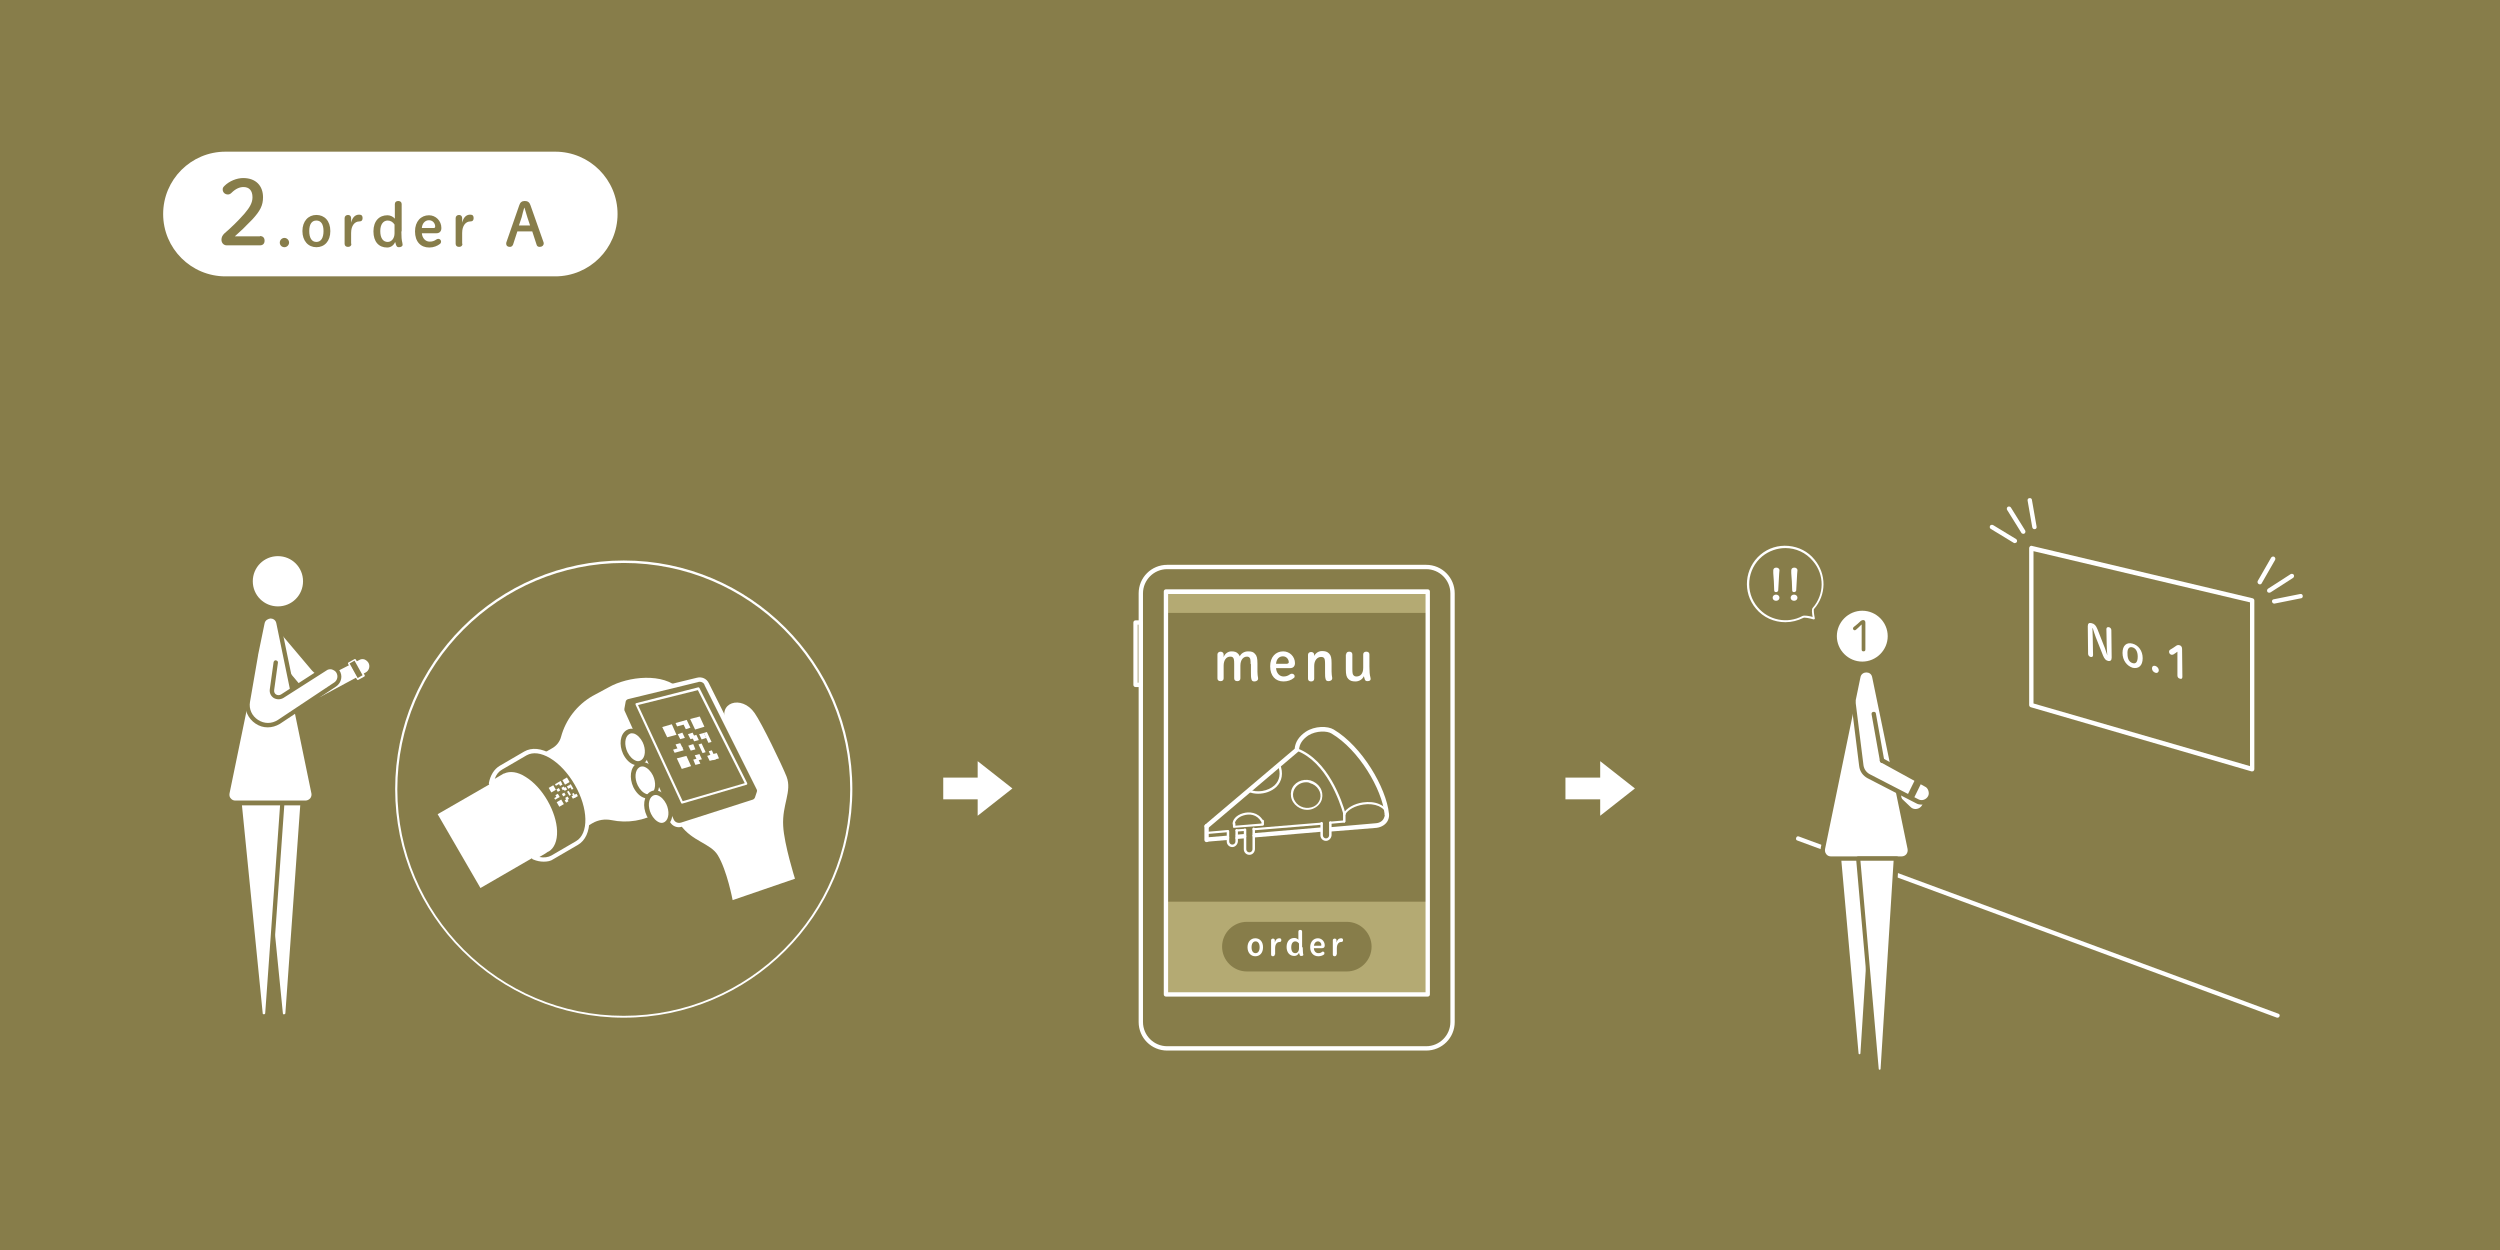 <svg version="1.1" id="レイヤー_1" xmlns="http://www.w3.org/2000/svg" xmlns:xlink="http://www.w3.org/1999/xlink" x="0px"
	 y="0px" width="806px" height="403px" viewBox="0 0 806 403" enable-background="new 0 0 806 403" xml:space="preserve">
<g>
	<rect fill="#877D4A" width="806" height="403"/>
	<path fill="#FFFFFF" d="M234.3,233.3c-3.4-6.8,4.8-9.5,9-3.4c2.2,3.1,8.8,16.7,10.3,20.5c1.8,4.8-1.5,9-1.1,15.9
		c0.3,5.9,3.8,17,3.8,17l-20.1,6.9c0,0-1.8-9.6-4.8-14.5c-2.3-3.8-8.2-4.4-12-9.7"/>
	<path fill="#FFFFFF" d="M228.1,248.6L228.1,248.6c4-2.3,5.3-7.4,3-11.3c0,0-8.7-11.6-12-15.1c-5.1-5.4-16.6-4.2-22.9-0.6l-5.2,2.8
		c-5,2.9-8.6,7.6-10.1,13.1v0c-0.4,1.6-1.5,3-3,3.8l-36.8,21.2l13.8,23.8l36.1-20.9c1.9-1.1,4-1.4,6.1-1h0
		c5.2,1.1,10.6,0.2,15.2-2.5l13.8-8c2.1-1.2,2.8-3.9,1.6-6l-0.5-0.9c-1.2-2.1-3.9-2.8-6-1.6l-2.2,1.3c-1.4,0.8-2.5,2.1-3,3.7
		l-0.2,0.6"/>
	<g>
		<path fill="#FFFFFF" d="M87.7,211.1l10.9,13c1.3,1.6,3.6,2,5.4,1l14.3-7.7c1.5-0.8,2-2.6,1.2-4s-2.6-2-4-1.2l-9,4.6
			c-1.8,0.9-4,0.5-5.3-1.1l-10.9-12.9"/>
		<path fill="#877D4A" d="M101.9,226.3c-1.5,0-2.9-0.6-3.9-1.8l-10.9-13c-0.3-0.3-0.2-0.7,0.1-1c0.3-0.3,0.8-0.2,1,0.1l10.9,13
			c1.1,1.3,3,1.7,4.5,0.9l14.3-7.7c1.1-0.6,1.5-2,0.9-3.1c-0.3-0.5-0.8-0.9-1.3-1.1c-0.6-0.2-1.2-0.1-1.7,0.2l-9,4.6
			c-2.1,1.1-4.6,0.6-6.2-1.2l-10.9-12.9c-0.3-0.3-0.2-0.7,0.1-1c0.3-0.3,0.7-0.2,1,0.1l10.9,12.9c1.1,1.3,2.9,1.7,4.4,0.9l9-4.6
			c0.9-0.5,1.9-0.6,2.8-0.3c0.9,0.3,1.7,0.9,2.2,1.8c0.5,0.9,0.6,1.9,0.3,2.8c-0.3,0.9-0.9,1.7-1.8,2.2l-14.3,7.7
			C103.6,226.1,102.7,226.3,101.9,226.3z"/>
	</g>
	<g>
		<circle fill="#FFFFFF" cx="89.6" cy="187.3" r="8.8"/>
		<path fill="#877D4A" d="M89.6,196.9c-5.2,0-9.5-4.3-9.5-9.5c0-5.2,4.3-9.5,9.5-9.5s9.5,4.3,9.5,9.5
			C99.2,192.6,94.9,196.9,89.6,196.9z M89.6,179.3c-4.5,0-8.1,3.6-8.1,8.1c0,4.5,3.6,8.1,8.1,8.1s8.1-3.6,8.1-8.1
			C97.7,182.9,94.1,179.3,89.6,179.3z"/>
	</g>
	<g>
		<path fill="#FFFFFF" d="M92.7,326.8l4.8-67.9H83.7l6.7,67.9C90.6,328.1,92.6,328.1,92.7,326.8z"/>
		<path fill="#877D4A" d="M91.6,328.5c-0.9,0-1.7-0.7-1.8-1.6L83,258.9c0-0.2,0-0.4,0.2-0.5c0.1-0.1,0.3-0.2,0.5-0.2h13.7
			c0.2,0,0.4,0.1,0.5,0.2c0.1,0.1,0.2,0.3,0.2,0.5l-4.8,67.9c0,0,0,0,0,0C93.3,327.8,92.6,328.5,91.6,328.5
			C91.6,328.5,91.6,328.5,91.6,328.5z M84.5,259.6l6.7,67.1c0,0.3,0.3,0.4,0.4,0.3c0.1,0,0.3,0,0.4-0.3l4.8-67.1H84.5z M92.7,326.8
			L92.7,326.8L92.7,326.8z"/>
	</g>
	<g>
		<path fill="#FFFFFF" d="M86.2,326.8l4.8-67.9H77.3l6.7,67.9C84.1,328.1,86.1,328.1,86.2,326.8z"/>
		<path fill="#877D4A" d="M85.1,328.5c-0.9,0-1.7-0.7-1.8-1.6l-6.7-67.9c0-0.2,0-0.4,0.2-0.5c0.1-0.1,0.3-0.2,0.5-0.2H91
			c0.2,0,0.4,0.1,0.5,0.2c0.1,0.1,0.2,0.3,0.2,0.5l-4.8,67.9c0,0,0,0,0,0C86.8,327.8,86.1,328.5,85.1,328.5
			C85.1,328.5,85.1,328.5,85.1,328.5z M78,259.6l6.7,67.1c0,0.3,0.2,0.3,0.4,0.3c0,0,0,0,0,0c0.1,0,0.3,0,0.4-0.3l4.8-67.1H78z
			 M86.2,326.8L86.2,326.8L86.2,326.8z"/>
	</g>
	<g>
		<path fill="#FFFFFF" d="M84.6,200.9c0.6-2.8,4.6-2.8,5.2,0l11.3,54.7c0.3,1.7-0.9,3.2-2.6,3.2H75.9c-1.7,0-3-1.6-2.6-3.2l2.6-12.5
			L84.6,200.9"/>
		<path fill="#877D4A" d="M98.5,259.6H75.9c-1,0-2-0.5-2.6-1.2c-0.6-0.8-0.9-1.8-0.7-2.8l11.3-54.7l0,0c0.4-1.9,1.9-2.7,3.3-2.7
			c1.4,0,2.9,0.8,3.3,2.7l11.3,54.7c0.2,1,0,2-0.7,2.8C100.5,259.1,99.5,259.6,98.5,259.6z M85.3,201L74,255.8
			c-0.1,0.6,0,1.2,0.4,1.6c0.4,0.5,0.9,0.7,1.5,0.7h22.6c0.6,0,1.1-0.3,1.5-0.7c0.4-0.5,0.5-1.1,0.4-1.6L89.1,201
			c-0.2-1.2-1.2-1.6-1.9-1.6C86.5,199.5,85.5,199.9,85.3,201L85.3,201z"/>
	</g>
	<g>
		<path fill="#FFFFFF" d="M82.5,211.2l-2.6,15c-0.9,5.6,5.3,9.6,10,6.5l18.2-12.1c1.4-0.9,1.7-2.8,0.8-4.2c-0.9-1.4-2.8-1.7-4.2-0.8
			L91,224.4c-1.6,1-3.7-0.4-3.3-2.2l1.2-8.7"/>
		<path fill="#877D4A" d="M86.3,234.5c-1.4,0-2.7-0.4-3.9-1.2c-2.4-1.6-3.7-4.4-3.2-7.2l2.6-15c0.1-0.4,0.4-0.6,0.8-0.6
			c0.4,0.1,0.6,0.4,0.6,0.8l-2.6,15c-0.4,2.3,0.6,4.5,2.6,5.8c2,1.3,4.4,1.3,6.4,0l18.2-12.1c1-0.7,1.3-2.1,0.6-3.2
			c-0.3-0.5-0.9-0.8-1.5-1c-0.6-0.1-1.2,0-1.7,0.4L91.4,225c-1,0.6-2.2,0.6-3.2,0c-1-0.7-1.4-1.8-1.2-2.9l1.2-8.6
			c0.1-0.4,0.4-0.7,0.8-0.6c0.4,0.1,0.7,0.4,0.6,0.8l-1.2,8.7c-0.1,0.6,0.1,1.2,0.6,1.5c0.5,0.3,1.1,0.3,1.6,0l13.6-8.8
			c0.8-0.6,1.8-0.8,2.8-0.6c1,0.2,1.8,0.7,2.4,1.6c1.2,1.7,0.7,4-1,5.2l-18.2,12.1C89,234.1,87.7,234.5,86.3,234.5z"/>
	</g>
	<path fill="#877D4A" d="M230.4,237c-0.2,0-0.4-0.1-0.6-0.3c-2.2-3.1-6-3.7-6.1-3.7c-0.4-0.1-0.6-0.4-0.6-0.8s0.4-0.7,0.8-0.6
		c0.2,0,4.4,0.8,7,4.3c0.2,0.3,0.2,0.8-0.2,1C230.7,237,230.5,237,230.4,237z"/>
	<path fill="#877D4A" d="M226.5,232.1c-0.2,0-0.4-0.1-0.6-0.3c-2.2-3.1-6-3.7-6.1-3.7c-0.4-0.1-0.6-0.4-0.6-0.8s0.4-0.7,0.8-0.6
		c0.2,0,4.4,0.8,7,4.3c0.2,0.3,0.2,0.8-0.2,1C226.7,232,226.6,232.1,226.5,232.1z"/>
	<path fill="#877D4A" d="M222.5,227.6c-0.2,0-0.4-0.1-0.6-0.3c-2.2-3-6-3.7-6.1-3.7c-0.4-0.1-0.6-0.4-0.6-0.8
		c0.1-0.4,0.4-0.7,0.8-0.6c0.2,0,4.4,0.8,7,4.3c0.2,0.3,0.2,0.8-0.2,1C222.8,227.5,222.7,227.6,222.5,227.6z"/>
	<g>
		<path fill="#877D4A" d="M169.4,242.9l-7.9,4.6c-1.7,1-2.7,2.8-3.1,5.1l4.2-2.4l0,0.1c3.5-2,9.4,1.7,13.2,8.3
			c3.8,6.6,4,13.6,0.5,15.6c0,0-4.2,2.4-4.2,2.4c2.2,0.8,4.4,0.8,6.1-0.1l7.9-4.6c4.5-2.6,4.4-11.2-0.2-19.2
			C181.3,244.7,174,240.3,169.4,242.9z"/>
		<path fill="#FFFFFF" d="M175.3,277.8c-1.1,0-2.2-0.2-3.4-0.7c-0.3-0.1-0.4-0.3-0.5-0.6c0-0.3,0.1-0.5,0.4-0.7c0,0,4.1-2.4,4.2-2.4
			c0,0,0,0,0,0c1.5-0.8,2.2-2.8,2.1-5.4c-0.1-2.8-1.1-6.1-2.9-9.2c-1.8-3.1-4.1-5.6-6.5-7.1c-2.3-1.4-4.3-1.7-5.8-0.9
			c-0.1,0.1-0.2,0.1-0.3,0.1l-3.9,2.3c-0.2,0.1-0.5,0.1-0.8,0c-0.2-0.2-0.3-0.4-0.3-0.7c0.5-2.6,1.7-4.5,3.5-5.6l7.9-4.6
			c2.4-1.4,5.6-1.1,8.9,0.9c3.2,1.9,6.3,5.1,8.5,9.1c4.9,8.4,4.8,17.3-0.1,20.1l-7.9,4.6C177.6,277.6,176.5,277.8,175.3,277.8z
			 M173.9,276.3c1.5,0.3,2.8,0.1,3.9-0.5l7.9-4.6c4.2-2.4,4-10.6-0.4-18.2c-2.2-3.8-5-6.8-8-8.6c-2.9-1.7-5.5-2-7.5-0.9l0,0
			l-7.9,4.6c-1.1,0.6-1.9,1.6-2.4,3l2.7-1.6c0.1-0.1,0.2-0.1,0.3-0.1c1.9-0.9,4.4-0.6,7,1.1c2.6,1.6,5.1,4.3,7,7.6
			c1.9,3.3,3,6.8,3.1,9.8c0.1,3.2-0.9,5.6-2.8,6.7l0-0.1C176.3,274.9,175.5,275.4,173.9,276.3z M169.4,242.9L169.4,242.9
			L169.4,242.9z"/>
	</g>
	<g>
		
			<rect x="181.6" y="250.9" transform="matrix(-0.866 0.5 -0.5 -0.866 466.352 378.604)" fill="#FFFFFF" width="1.7" height="1.7"/>
		<rect x="185.2" y="256" transform="matrix(-0.866 0.5 -0.5 -0.866 474.69 385.762)" fill="#FFFFFF" width="0.9" height="0.9"/>
		
			<rect x="181.4" y="255.6" transform="matrix(-0.866 0.5 -0.5 -0.866 467.261 386.961)" fill="#FFFFFF" width="0.9" height="0.9"/>
		<rect x="183" y="253.3" transform="matrix(-0.866 0.5 -0.5 -0.866 469.127 381.732)" fill="#FFFFFF" width="0.9" height="0.9"/>
		
			<rect x="181.2" y="253.8" transform="matrix(-0.866 0.5 -0.5 -0.866 466.039 383.533)" fill="#FFFFFF" width="0.9" height="0.9"/>
		<rect x="181.8" y="254" transform="matrix(-0.866 0.5 -0.5 -0.866 467.273 383.587)" fill="#FFFFFF" width="0.9" height="0.9"/>
		
			<rect x="184.5" y="256.5" transform="matrix(-0.866 0.5 -0.5 -0.866 473.51 386.942)" fill="#FFFFFF" width="0.9" height="0.9"/>
		<rect x="179.3" y="256" transform="matrix(-0.866 0.5 -0.5 -0.866 463.555 388.731)" fill="#FFFFFF" width="0.9" height="0.9"/>
		
			<rect x="180.4" y="252.3" transform="matrix(-0.866 0.5 -0.5 -0.866 463.731 381.226)" fill="#FFFFFF" width="0.9" height="0.9"/>
		
			<rect x="179.5" y="254.2" transform="matrix(-0.866 0.5 -0.5 -0.866 463.165 385.226)" fill="#FFFFFF" width="0.9" height="0.9"/>
		<rect x="182.5" y="257" transform="matrix(-0.866 0.5 -0.5 -0.866 469.992 388.88)" fill="#FFFFFF" width="0.9" height="0.9"/>
		
			<rect x="182.2" y="257.8" transform="matrix(-0.866 0.5 -0.5 -0.866 469.97 390.482)" fill="#FFFFFF" width="0.9" height="0.9"/>
		<rect x="184" y="252.9" transform="matrix(-0.866 0.5 -0.5 -0.866 470.652 381.31)" fill="#FFFFFF" width="0.6" height="1.7"/>
		<rect x="183.1" y="255" transform="matrix(-0.866 0.5 -0.5 -0.866 470.149 385.528)" fill="#FFFFFF" width="0.6" height="1.5"/>
		
			<rect x="184.9" y="255.7" transform="matrix(-0.866 0.5 -0.5 -0.866 473.683 385.935)" fill="#FFFFFF" width="0.6" height="1.5"/>
		<rect x="179.3" y="256.3" transform="matrix(0.5 0.866 -0.866 0.5 312.462 -26.984)" fill="#FFFFFF" width="0.6" height="1.7"/>
		<rect x="179.7" y="251.5" transform="matrix(0.5 0.866 -0.866 0.5 308.692 -29.594)" fill="#FFFFFF" width="0.6" height="2.1"/>
		<rect x="179.8" y="258" transform="matrix(-0.866 0.5 -0.5 -0.866 466.497 392.775)" fill="#FFFFFF" width="1.7" height="1.7"/>
		
			<rect x="177.1" y="253.5" transform="matrix(-0.866 0.5 -0.5 -0.866 459.339 385.618)" fill="#FFFFFF" width="1.7" height="1.7"/>
	</g>
	<g>
		
			<rect x="113.6" y="212.8" transform="matrix(0.871 -0.492 0.492 0.871 -91.24 84.312)" fill="#877D4A" width="2.3" height="5.9"/>
		<path fill="#FFFFFF" d="M115.3,219.2c-0.1,0-0.2,0-0.2-0.1l-2.9-5.1c0-0.1,0-0.1,0-0.2c0-0.1,0.1-0.1,0.1-0.2l2-1.1
			c0.1-0.1,0.3,0,0.4,0.1l2.9,5.1c0,0.1,0,0.1,0,0.2c0,0.1-0.1,0.1-0.1,0.2l-2,1.1C115.3,219.2,115.3,219.2,115.3,219.2z
			 M112.7,213.9l2.6,4.7l1.6-0.9l-2.6-4.7L112.7,213.9z"/>
	</g>
	<path fill="#877D4A" d="M108.9,216l-2.6-0.7l1.7-6.5c0.1-0.4,0.5-0.7,1-0.6l1,0.3c0.4,0.1,0.7,0.5,0.6,1L108.9,216z M107.3,214.8
		l1.2,0.3l1.6-5.8c0,0,0-0.1-0.1-0.1l-1-0.3c0,0-0.1,0-0.1,0.1L107.3,214.8z"/>
	<path fill="#877D4A" d="M108.9,211.4C108.8,211.4,108.8,211.4,108.9,211.4c-0.3-0.1-0.4-0.3-0.3-0.4l0.3-1.2
		c0.1-0.2,0.2-0.3,0.4-0.3c0.2,0.1,0.3,0.2,0.3,0.4l-0.3,1.2C109.2,211.3,109,211.4,108.9,211.4z"/>
	<g>
		<path fill="#877D4A" d="M244.7,254.2l-16.8-33.6c-0.6-1.1-1.8-1.6-3-1.3l-22.6,5.5c-0.7,0.2-1.2,0.8-1.4,1.5l-0.4,2.2
			c-0.1,0.3,0,0.6,0.1,0.9l15.9,35.2c0.6,1.2,1.9,1.8,3.3,1.3l23.1-7.4c0.5-0.2,1-0.6,1.2-1.2l0.6-1.8
			C244.9,255,244.9,254.6,244.7,254.2z"/>
		<path fill="#FFFFFF" d="M218.9,266.7c-1.3,0-2.4-0.7-3-1.9L200,229.6c-0.2-0.4-0.2-0.9-0.2-1.3l0.4-2.2c0.2-1,1-1.8,1.9-2.1
			l22.6-5.5c1.6-0.4,3.1,0.3,3.8,1.7l16.8,33.6c0.3,0.5,0.3,1.2,0.1,1.8l-0.6,1.8c-0.3,0.8-0.9,1.4-1.6,1.6l-23.1,7.4
			C219.7,266.6,219.3,266.7,218.9,266.7z M225.6,219.8c-0.2,0-0.4,0-0.5,0.1l-22.6,5.5c-0.4,0.1-0.8,0.5-0.8,0.9l-0.4,2.2
			c0,0.2,0,0.4,0,0.5l15.9,35.2c0.4,0.9,1.4,1.3,2.4,1l23.1-7.4c0.3-0.1,0.6-0.4,0.7-0.7l0.6-1.8c0.1-0.2,0.1-0.5,0-0.7l0,0
			l-16.8-33.6C227,220.2,226.3,219.8,225.6,219.8z"/>
	</g>
	<g>
		<polygon fill="#877D4A" points="240.6,252.8 225.2,222 205.2,227.1 219.9,258.8 		"/>
		<path fill="#FFFFFF" d="M219.9,259.1c-0.1,0-0.3-0.1-0.3-0.2l-14.7-31.7c0-0.1,0-0.2,0-0.3c0-0.1,0.1-0.2,0.2-0.2l20-5.1
			c0.2,0,0.3,0,0.4,0.2l15.4,30.7c0,0.1,0,0.2,0,0.3c0,0.1-0.1,0.2-0.2,0.2L219.9,259.1C220,259.1,219.9,259.1,219.9,259.1z
			 M205.7,227.3l14.4,31l20-5.8L225,222.5L205.7,227.3z"/>
	</g>
	<g>
		
			<ellipse transform="matrix(0.942 -0.336 0.336 0.942 -69.076 82.812)" fill="#FFFFFF" cx="204.6" cy="240.9" rx="3.6" ry="5.4"/>
		<path fill="#877D4A" d="M205.6,246.8c-0.3,0-0.7-0.1-1-0.2c-1.5-0.4-2.8-1.7-3.7-3.5c-1.4-3-1-6.4,1.1-7.7
			c0.8-0.5,1.7-0.6,2.7-0.3c1.5,0.4,2.8,1.7,3.7,3.5c1.4,3,1,6.4-1.1,7.7C206.8,246.6,206.2,246.8,205.6,246.8z M203.7,236.4
			c-0.3,0-0.6,0.1-0.9,0.3c-1.4,0.9-1.6,3.5-0.5,5.8c0.7,1.4,1.7,2.4,2.8,2.8c0.6,0.2,1.1,0.1,1.6-0.2c1.4-0.9,1.6-3.5,0.5-5.8l0,0
			c-0.7-1.4-1.7-2.4-2.8-2.8C204.1,236.5,203.9,236.4,203.7,236.4z"/>
	</g>
	<g>
		
			<ellipse transform="matrix(0.942 -0.336 0.336 0.942 -72.467 84.54)" fill="#FFFFFF" cx="207.9" cy="251.6" rx="3.6" ry="5.4"/>
		<path fill="#877D4A" d="M208.9,257.5c-0.3,0-0.7-0.1-1-0.2c-1.5-0.4-2.8-1.7-3.7-3.5c-1.4-3-1-6.4,1.1-7.7
			c0.8-0.5,1.7-0.6,2.7-0.3c1.5,0.4,2.8,1.7,3.7,3.5l0,0c1.4,3,1,6.4-1.1,7.7C210.1,257.3,209.5,257.5,208.9,257.5z M207,247.1
			c-0.3,0-0.6,0.1-0.9,0.3c-1.4,0.9-1.6,3.5-0.5,5.8c0.7,1.4,1.7,2.4,2.8,2.8c0.6,0.2,1.1,0.1,1.6-0.2c1.4-0.9,1.6-3.5,0.5-5.8l0,0
			c-0.7-1.4-1.7-2.4-2.8-2.8C207.4,247.1,207.2,247.1,207,247.1z"/>
	</g>
	<g>
		
			<ellipse transform="matrix(0.942 -0.336 0.336 0.942 -75.306 86.533)" fill="#FFFFFF" cx="212.3" cy="260.8" rx="3.6" ry="5.4"/>
		<path fill="#877D4A" d="M213.2,266.7c-0.3,0-0.7-0.1-1-0.2c-1.5-0.4-2.8-1.7-3.7-3.5c-1.4-3-1-6.4,1.1-7.7
			c0.8-0.5,1.7-0.6,2.7-0.3c1.5,0.4,2.8,1.7,3.7,3.5l0,0c1.4,3,1,6.4-1.1,7.7C214.4,266.5,213.8,266.7,213.2,266.7z M211.3,256.3
			c-0.3,0-0.6,0.1-0.9,0.3c-1.4,0.9-1.6,3.5-0.5,5.8c0.7,1.4,1.7,2.4,2.8,2.8c0.6,0.2,1.1,0.1,1.6-0.2c1.4-0.9,1.6-3.5,0.5-5.8l0,0
			c-0.7-1.4-1.7-2.4-2.8-2.8C211.7,256.3,211.5,256.3,211.3,256.3z"/>
	</g>
	<path fill="#FFFFFF" d="M201.1,328.1c-40.6,0-73.7-33.1-73.7-73.7s33.1-73.7,73.7-73.7s73.7,33.1,73.7,73.7
		S241.8,328.1,201.1,328.1z M201.1,181.5c-40.2,0-73,32.7-73,73s32.7,73,73,73s73-32.7,73-73S241.4,181.5,201.1,181.5z"/>
	<g>
		<polygon fill="#FFFFFF" points="224.1,235.2 227.1,234.3 225.6,231 222.5,231.8 		"/>
		<polygon fill="#FFFFFF" points="230.3,244.9 231.8,244.5 231.1,242.8 229.5,243.2 		"/>
		<polygon fill="#FFFFFF" points="222.7,242 224.2,241.6 223.5,239.9 221.9,240.4 		"/>
		<polygon fill="#FFFFFF" points="226.2,238.4 227.7,237.9 226.9,236.3 225.4,236.7 		"/>
		<polygon fill="#FFFFFF" points="222.6,238.3 224.1,237.9 223.3,236.2 221.8,236.7 		"/>
		<polygon fill="#FFFFFF" points="223.8,239 225.3,238.6 224.5,236.9 223,237.4 		"/>
		<polygon fill="#FFFFFF" points="228.8,245.3 230.3,244.9 229.5,243.2 228,243.7 		"/>
		<polygon fill="#FFFFFF" points="218.6,241.7 220.1,241.2 219.3,239.6 217.8,240 		"/>
		<polygon fill="#FFFFFF" points="221.1,235.1 222.6,234.6 221.8,233 220.3,233.4 		"/>
		<polygon fill="#FFFFFF" points="219.3,238.3 220.8,237.9 220,236.2 218.5,236.7 		"/>
		<polygon fill="#FFFFFF" points="224.8,245.2 226.3,244.8 225.5,243.1 224,243.5 		"/>
		<polygon fill="#FFFFFF" points="224.2,246.6 225.8,246.2 225,244.5 223.5,244.9 		"/>
		<polygon fill="#FFFFFF" points="228.4,239.5 229.4,239.2 227.9,236 226.9,236.3 		"/>
		<polygon fill="#FFFFFF" points="226.5,242.8 227.5,242.5 226.2,239.7 225.2,240 		"/>
		<polygon fill="#FFFFFF" points="229.8,245.1 230.8,244.8 229.5,241.9 228.5,242.2 		"/>
		<polygon fill="#FFFFFF" points="220.4,241.9 219.9,240.8 217,241.7 217.5,242.7 		"/>
		<polygon fill="#FFFFFF" points="221.9,233.2 221.4,232.1 217.8,233.1 218.3,234.2 		"/>
		<polygon fill="#FFFFFF" points="219.8,247.9 222.8,247 221.3,243.7 218.2,244.5 		"/>
		<polygon fill="#FFFFFF" points="215.1,237.7 218.1,236.9 216.6,233.5 213.5,234.4 		"/>
	</g>
	<path fill="#FFFFFF" d="M179,89.1H72.7c-11.1,0-20.1-9-20.1-20.1v0c0-11.1,9-20.1,20.1-20.1H179c11.1,0,20.1,9,20.1,20.1v0
		C199.1,80.1,190.1,89.1,179,89.1z"/>
	<g>
		<path fill="#877D4A" d="M83.8,76.1c1,0,1.5,0.6,1.5,1.5s-0.5,1.5-1.5,1.5H73.1c-1,0-1.7-0.8-1.7-1.8c0-0.8,0.3-1.4,0.9-2
			c2.3-2,4.2-3.8,6.5-6.4c1.8-2.1,2.6-3.6,2.6-5.3c0-2.2-1.1-3.3-2.9-3.3c-1.2,0-2.5,0.5-3.9,1.9c-0.3,0.3-0.7,0.5-1.1,0.5
			c-1,0-1.7-0.7-1.7-1.6c0-0.5,0.1-0.7,0.6-1.2c1.5-1.5,3.9-2.5,6-2.5c4.1,0,6.4,2.5,6.4,6.2c0,2.6-0.9,4.4-3.5,7.2
			c-2.4,2.5-3.8,3.8-5.6,5.4H83.8z"/>
	</g>
	<g>
		<path fill="#877D4A" d="M93.2,78.2c0,0.8-0.7,1.5-1.5,1.5c-0.8,0-1.5-0.6-1.5-1.5c0-0.8,0.7-1.5,1.5-1.5
			C92.5,76.7,93.2,77.4,93.2,78.2z"/>
		<path fill="#877D4A" d="M97.5,74.5c0-3.2,1.9-5.2,4.5-5.2c2.6,0,4.5,1.9,4.5,5.2c0,3.3-1.9,5.2-4.5,5.2
			C99.4,79.7,97.5,77.7,97.5,74.5z M104.3,74.5c0-2.2-0.8-3.4-2.3-3.4c-1.5,0-2.3,1.2-2.3,3.4c0,2.2,0.8,3.5,2.3,3.5
			C103.5,78,104.3,76.7,104.3,74.5z"/>
		<path fill="#877D4A" d="M113.3,78.6c0,0.6-0.4,1-1.1,1c-0.7,0-1.1-0.4-1.1-1v-8.3c0-0.6,0.5-1,1.1-1c0.6,0,1,0.4,1,1v1.5
			c0.4-1.7,1.3-2.6,2.6-2.6c0.8,0,1.1,0.4,1.1,1.1c0,0.7-0.3,1.1-1.1,1.1c-1.4,0-2.6,1.3-2.6,3.7V78.6z"/>
		<path fill="#877D4A" d="M129.4,74.6c0,1.7,0.1,2.9,0.3,3.6c0,0.2,0.1,0.4,0.1,0.7c0,0.5-0.5,0.8-1.2,0.8c-0.5,0-0.7-0.2-0.9-0.7
			c-0.1-0.3-0.2-0.7-0.3-1c-0.5,1.2-1.5,1.8-2.6,1.8c-2.7,0-4.4-1.9-4.4-5.2c0-3.4,1.9-5.2,4.5-5.2c0.9,0,1.8,0.4,2.4,1.1v-4.7
			c0-0.6,0.4-1,1.1-1c0.7,0,1.1,0.4,1.1,1V74.6z M127.2,72.4c-0.5-0.8-1.3-1.3-2.2-1.3c-1.4,0-2.4,1.2-2.4,3.4c0,2.4,1,3.5,2.4,3.5
			c1.2,0,2.2-1.1,2.2-2.8V72.4z"/>
		<path fill="#877D4A" d="M136,75.1c0.1,1.8,1.3,2.8,2.5,2.8c0.9,0,1.5-0.2,2.2-0.7c0.2-0.1,0.4-0.2,0.6-0.2c0.5,0,0.9,0.4,0.9,0.9
			c0,0.3-0.1,0.5-0.3,0.7c-0.9,0.7-2.1,1.2-3.5,1.2c-2.8,0-4.6-1.9-4.6-5.2c0-3.2,1.9-5.2,4.5-5.2c2.2,0,4,1.8,4,4.1
			c0,1.1-0.6,1.7-1.6,1.7H136z M139.9,73.5c0.3,0,0.4-0.2,0.4-0.5c0-0.9-0.7-2-2-2c-1.3,0-2.2,1.1-2.3,2.5H139.9z"/>
		<path fill="#877D4A" d="M149.1,78.6c0,0.6-0.4,1-1.1,1c-0.7,0-1.1-0.4-1.1-1v-8.3c0-0.6,0.5-1,1.1-1c0.6,0,1,0.4,1,1v1.5
			c0.4-1.7,1.3-2.6,2.6-2.6c0.8,0,1.1,0.4,1.1,1.1c0,0.7-0.3,1.1-1.1,1.1c-1.4,0-2.6,1.3-2.6,3.7V78.6z"/>
		<path fill="#877D4A" d="M167.4,66.2c0.3-1,0.9-1.4,1.8-1.4c0.9,0,1.5,0.4,1.8,1.3l4.2,11.9c0.1,0.2,0.1,0.4,0.1,0.5
			c0,0.6-0.5,1.1-1.3,1.1c-0.6,0-0.9-0.3-1-0.7l-1.4-4.3h-4.8l-1.4,4.3c-0.2,0.4-0.5,0.7-1,0.7c-0.8,0-1.2-0.4-1.2-1
			c0-0.2,0-0.4,0.1-0.6L167.4,66.2z M169,67c-0.3,1-0.6,2.1-0.8,3l-0.9,2.7h3.6L170,70c-0.3-0.9-0.6-2-0.9-3H169z"/>
	</g>
	<rect x="375.9" y="190.7" fill="#B4AA73" width="84.4" height="6.9"/>
	<rect x="375.9" y="290.7" fill="#B4AA73" width="84.4" height="29.9"/>
	<path fill="#877D4A" d="M434.2,313.2H402c-4.4,0-8-3.6-8-8v0c0-4.4,3.6-8,8-8h32.2c4.4,0,8,3.6,8,8v0
		C442.2,309.6,438.6,313.2,434.2,313.2z"/>
	<g>
		<path fill="#FFFFFF" d="M402.2,305.4c0-1.8,1.1-2.9,2.5-2.9c1.5,0,2.5,1.1,2.5,2.9c0,1.8-1,2.9-2.5,2.9
			C403.3,308.3,402.2,307.2,402.2,305.4z M406.1,305.4c0-1.2-0.5-1.9-1.3-1.9c-0.8,0-1.3,0.7-1.3,1.9c0,1.2,0.5,1.9,1.3,1.9
			C405.6,307.3,406.1,306.6,406.1,305.4z"/>
		<path fill="#FFFFFF" d="M411,307.7c0,0.3-0.2,0.6-0.6,0.6c-0.4,0-0.6-0.2-0.6-0.6v-4.6c0-0.3,0.3-0.5,0.6-0.5
			c0.3,0,0.6,0.2,0.6,0.5v0.8c0.2-0.9,0.7-1.4,1.5-1.4c0.4,0,0.6,0.2,0.6,0.6c0,0.4-0.2,0.6-0.6,0.6c-0.8,0-1.4,0.7-1.4,2V307.7z"/>
		<path fill="#FFFFFF" d="M420,305.4c0,1,0.1,1.6,0.1,2c0,0.1,0.1,0.2,0.1,0.4c0,0.3-0.3,0.4-0.7,0.4c-0.3,0-0.4-0.1-0.5-0.4
			c-0.1-0.2-0.1-0.4-0.2-0.6c-0.3,0.6-0.8,1-1.5,1c-1.5,0-2.5-1.1-2.5-2.9c0-1.9,1.1-2.9,2.5-2.9c0.5,0,1,0.2,1.3,0.6v-2.6
			c0-0.4,0.2-0.6,0.6-0.6c0.4,0,0.6,0.2,0.6,0.6V305.4z M418.8,304.2c-0.3-0.4-0.7-0.7-1.2-0.7c-0.8,0-1.3,0.7-1.3,1.9
			c0,1.3,0.5,1.9,1.3,1.9c0.7,0,1.2-0.6,1.2-1.6V304.2z"/>
		<path fill="#FFFFFF" d="M423.6,305.7c0,1,0.7,1.6,1.4,1.6c0.5,0,0.9-0.1,1.2-0.4c0.1-0.1,0.2-0.1,0.3-0.1c0.3,0,0.5,0.2,0.5,0.5
			c0,0.2-0.1,0.3-0.1,0.4c-0.5,0.4-1.2,0.6-1.9,0.6c-1.5,0-2.6-1.1-2.6-2.9c0-1.8,1.1-2.9,2.5-2.9c1.2,0,2.2,1,2.2,2.3
			c0,0.6-0.3,0.9-0.9,0.9H423.6z M425.8,304.9c0.2,0,0.2-0.1,0.2-0.3c0-0.5-0.4-1.1-1.1-1.1c-0.7,0-1.2,0.6-1.3,1.4H425.8z"/>
		<path fill="#FFFFFF" d="M430.9,307.7c0,0.3-0.2,0.6-0.6,0.6c-0.4,0-0.6-0.2-0.6-0.6v-4.6c0-0.3,0.3-0.5,0.6-0.5
			c0.3,0,0.6,0.2,0.6,0.5v0.8c0.2-0.9,0.7-1.4,1.5-1.4c0.4,0,0.6,0.2,0.6,0.6c0,0.4-0.2,0.6-0.6,0.6c-0.8,0-1.4,0.7-1.4,2V307.7z"/>
	</g>
	<g>
		<path fill="#FFFFFF" d="M389,271.5c-0.4,0-0.7-0.3-0.7-0.7v-4.4c0-0.4,0.3-0.7,0.7-0.7s0.7,0.3,0.7,0.7v4.4
			C389.8,271.2,389.4,271.5,389,271.5z"/>
		<path fill="#FFFFFF" d="M433.4,262.8c-0.1,0-0.1,0-0.2,0c-0.2-0.1-0.2-0.3-0.1-0.5c1-1.8,3.5-3.2,6.3-3.6c1.9-0.3,3.9-0.1,5.4,0.6
			c1.6,0.7,2.5,1.7,2.7,3c0,0.2-0.1,0.4-0.3,0.4c-0.2,0-0.4-0.1-0.4-0.3c-0.1-1-1-1.9-2.3-2.5c-1.4-0.6-3.2-0.8-5-0.5
			c-2.6,0.4-4.9,1.6-5.8,3.2C433.6,262.8,433.5,262.8,433.4,262.8z"/>
		<path fill="#FFFFFF" d="M428.9,268.1l-0.1-1.4l14.9-1.3c1.1-0.1,2.1-0.7,2.5-1.7c0.2-0.4,0.3-0.8,0.2-1.2l1.4-0.2
			c0.1,0.7,0,1.4-0.3,2.1c-0.6,1.4-2.1,2.3-3.7,2.5L428.9,268.1z"/>
		
			<rect x="404.1" y="267.8" transform="matrix(0.996 -8.498554e-02 8.498554e-02 0.996 -21.32 36.25)" fill="#FFFFFF" width="22" height="1.4"/>
		
			<rect x="398.6" y="269.1" transform="matrix(0.996 -8.498554e-02 8.498554e-02 0.996 -21.485 34.971)" fill="#FFFFFF" width="2.7" height="1.4"/>
		
			<rect x="389" y="269.8" transform="matrix(0.996 -8.498554e-02 8.498554e-02 0.996 -21.567 34.332)" fill="#FFFFFF" width="6.9" height="1.4"/>
		<path fill="#FFFFFF" d="M389,267.1c-0.2,0-0.4-0.1-0.5-0.3c-0.3-0.3-0.2-0.7,0.1-1l28.8-24.4c0.2-2.2,1.4-4,3.6-5.5
			c2.9-1.9,7-1.9,9-0.7c9.1,5.4,16.9,18.7,17.8,27.1c0,0.4-0.2,0.7-0.6,0.8c-0.4,0-0.7-0.2-0.8-0.6c-0.8-8-8.3-20.8-17.1-26
			c-1.4-0.9-4.9-1-7.5,0.6c-1.9,1.3-2.9,2.8-3,4.7c0,0.2-0.1,0.4-0.2,0.5l-29,24.6C389.4,267,389.2,267.1,389,267.1z"/>
		<path fill="#FFFFFF" d="M433.4,262.8c-0.2,0-0.3-0.1-0.3-0.3c-1.1-3.9-5.5-16.9-15.1-20.5c-0.2-0.1-0.3-0.3-0.2-0.5
			c0.1-0.2,0.3-0.3,0.5-0.2c9.9,3.7,14.4,17,15.5,21C433.8,262.6,433.7,262.8,433.4,262.8C433.4,262.8,433.4,262.8,433.4,262.8z"/>
		<path fill="#FFFFFF" d="M405.6,255.9c-1.1,0-2.3-0.2-3.2-0.7c-0.2-0.1-0.3-0.3-0.2-0.5c0.1-0.2,0.3-0.3,0.5-0.2
			c2.5,1.2,6.1,0.6,8.2-1.3c1.7-1.6,2.1-3.9,1.1-6.5c-0.1-0.2,0-0.4,0.2-0.5c0.2-0.1,0.4,0,0.5,0.2c1.1,2.8,0.7,5.4-1.2,7.3
			C409.9,255.2,407.7,255.9,405.6,255.9z"/>
		<path fill="#FFFFFF" d="M421.4,261.1c-0.5,0-1-0.1-1.4-0.2c-1.3-0.4-2.4-1.2-3.1-2.3c-0.7-1.1-0.9-2.4-0.6-3.7
			c0.7-2.6,3.5-4,6.2-3.3c1.3,0.4,2.4,1.2,3.1,2.3c0.7,1.1,0.9,2.4,0.6,3.7v0c-0.3,1.2-1.2,2.3-2.4,2.9
			C423.1,260.9,422.3,261.1,421.4,261.1z M421.1,252.2c-1.9,0-3.6,1.2-4.1,3c-0.3,1.1-0.1,2.2,0.5,3.1c0.6,1,1.6,1.7,2.7,2
			c1.1,0.3,2.3,0.2,3.4-0.3c1-0.5,1.7-1.4,2-2.4v0c0.3-1.1,0.1-2.2-0.5-3.1c-0.6-1-1.6-1.7-2.7-2
			C421.9,252.2,421.5,252.2,421.1,252.2z"/>
		<path fill="#FFFFFF" d="M397.8,266c-0.2,0-0.3-0.1-0.4-0.3c-0.1-1.4,1.2-2.9,3.3-3.5c2-0.6,4.9-0.4,6.5,2.3c0.1,0.2,0,0.4-0.1,0.5
			c-0.2,0.1-0.4,0-0.5-0.1c-1.4-2.4-3.8-2.6-5.7-2c-1.7,0.5-2.8,1.7-2.8,2.8C398.2,265.8,398,265.9,397.8,266
			C397.8,266,397.8,266,397.8,266z"/>
		<path fill="#FFFFFF" d="M395.9,270.5c-0.2,0-0.4-0.2-0.4-0.4V268c0-0.2,0.2-0.4,0.4-0.4c0.2,0,0.4,0.2,0.4,0.4v2.2
			C396.2,270.4,396.1,270.5,395.9,270.5z"/>
		<path fill="#FFFFFF" d="M397.3,273.1c-1,0-1.8-0.8-1.8-1.8v-1.2c0-0.2,0.2-0.4,0.4-0.4c0.2,0,0.4,0.2,0.4,0.4v1.2c0,0.6,0.5,1,1,1
			c0.6,0,1-0.5,1-1v-1.1c0-0.2,0.2-0.4,0.4-0.4c0.2,0,0.4,0.2,0.4,0.4v1.1C399,272.3,398.2,273.1,397.3,273.1z"/>
		<path fill="#FFFFFF" d="M398.7,270.6c-0.2,0-0.4-0.2-0.4-0.4v-2.5c0-0.2,0.2-0.4,0.4-0.4c0.2,0,0.4,0.2,0.4,0.4v2.5
			C399,270.5,398.9,270.6,398.7,270.6z"/>
		<path fill="#FFFFFF" d="M427.5,271.1c-1,0-1.8-0.8-1.8-1.8v-3.9c0-0.2,0.2-0.4,0.4-0.4c0.2,0,0.4,0.2,0.4,0.4v3.9c0,0.6,0.5,1,1,1
			c0.6,0,1-0.5,1-1v-4.1c0-0.2,0.2-0.4,0.4-0.4c0.2,0,0.4,0.2,0.4,0.4v4.1C429.2,270.3,428.4,271.1,427.5,271.1z"/>
		<path fill="#FFFFFF" d="M401.4,270.1c-0.2,0-0.4-0.2-0.4-0.4v-2.2c0-0.2,0.2-0.4,0.4-0.4c0.2,0,0.4,0.2,0.4,0.4v2.2
			C401.7,269.9,401.6,270.1,401.4,270.1z"/>
		<path fill="#FFFFFF" d="M402.8,275.6c-1,0-1.8-0.8-1.8-1.8v-4.2c0-0.2,0.2-0.4,0.4-0.4c0.2,0,0.4,0.2,0.4,0.4v4.2c0,0.6,0.5,1,1,1
			c0.6,0,1-0.5,1-1v-4.4c0-0.2,0.2-0.4,0.4-0.4c0.2,0,0.4,0.2,0.4,0.4v4.4C404.5,274.9,403.7,275.6,402.8,275.6z"/>
		<path fill="#FFFFFF" d="M404.2,269.8c-0.2,0-0.4-0.2-0.4-0.4v-2.2c0-0.2,0.2-0.4,0.4-0.4c0.2,0,0.4,0.2,0.4,0.4v2.2
			C404.5,269.7,404.4,269.8,404.2,269.8z"/>
		<path fill="#FFFFFF" d="M397.8,266.9c-0.1,0-0.2,0-0.2-0.1c-0.1-0.1-0.1-0.2-0.1-0.3l0-0.9c0-0.2,0.1-0.4,0.4-0.4
			c0.2,0,0.4,0.2,0.4,0.4l0,0.6l8.4-0.7v-0.8c0-0.2,0.2-0.4,0.4-0.4c0.2,0,0.4,0.2,0.4,0.4v1.1c0,0.2-0.1,0.3-0.3,0.4L397.8,266.9
			C397.8,266.9,397.8,266.9,397.8,266.9z"/>
		<path fill="#FFFFFF" d="M428.9,265.6c-0.2,0-0.3-0.1-0.4-0.3c0-0.2,0.1-0.4,0.3-0.4l4.5-0.4c0.2,0,0.4,0.1,0.4,0.3
			s-0.1,0.4-0.3,0.4L428.9,265.6C428.9,265.6,428.9,265.6,428.9,265.6z"/>
		<path fill="#FFFFFF" d="M404.2,267.7c-0.2,0-0.3-0.1-0.4-0.3c0-0.2,0.1-0.4,0.3-0.4l21.9-1.8c0.2,0,0.4,0.1,0.4,0.3
			c0,0.2-0.1,0.4-0.3,0.4L404.2,267.7C404.2,267.7,404.2,267.7,404.2,267.7z"/>
		<path fill="#FFFFFF" d="M398.7,268.1c-0.2,0-0.3-0.1-0.4-0.3c0-0.2,0.1-0.4,0.3-0.4l2.7-0.2c0.2,0,0.4,0.1,0.4,0.3
			c0,0.2-0.1,0.4-0.3,0.4L398.7,268.1C398.7,268.1,398.7,268.1,398.7,268.1z"/>
		<path fill="#FFFFFF" d="M389,268.9c-0.2,0-0.3-0.1-0.4-0.3c0-0.2,0.1-0.4,0.3-0.4l6.8-0.6c0.2,0,0.4,0.1,0.4,0.3
			c0,0.2-0.1,0.4-0.3,0.4L389,268.9C389.1,268.9,389.1,268.9,389,268.9z"/>
		<path fill="#FFFFFF" d="M433.4,265.2c-0.2,0-0.4-0.2-0.4-0.4v-2.4c0-0.2,0.2-0.4,0.4-0.4c0.2,0,0.4,0.2,0.4,0.4v2.4
			C433.7,265.1,433.6,265.2,433.4,265.2z"/>
	</g>
	<g>
		<path fill="#FFFFFF" d="M403.2,214.1c0-1.3-0.1-1.8-0.3-2c-0.2-0.3-0.5-0.4-0.9-0.4c-1.2,0-2.1,1.1-2.1,2.9v4.1
			c0,0.6-0.4,0.9-1,0.9c-0.6,0-1-0.3-1-0.9v-4.6c0-1.3-0.1-1.7-0.3-2c-0.2-0.3-0.5-0.4-1-0.4c-1.2,0-2.1,1.1-2.1,2.9v4.1
			c0,0.6-0.4,0.9-1,0.9c-0.6,0-1-0.3-1-0.9v-7.7c0-0.5,0.4-0.9,1-0.9c0.6,0,1,0.4,1,0.9v0.9c0.3-1.1,1.4-1.9,2.5-1.9
			c1,0,1.7,0.2,2.2,0.8c0.2,0.2,0.4,0.5,0.5,0.8c0.4-0.9,1.4-1.6,2.7-1.6c1.1,0,1.7,0.2,2.2,0.8c0.6,0.6,0.8,1.4,0.8,3.1v2.7
			c0,0.7,0.1,1.5,0.2,2c0,0.1,0,0.2,0,0.3c0,0.4-0.5,0.8-1.2,0.8c-0.5,0-0.8-0.2-0.9-0.6c-0.2-0.6-0.2-1.3-0.2-2.2V214.1z"/>
		<path fill="#FFFFFF" d="M411.4,215.4c0.1,1.7,1.2,2.7,2.4,2.7c0.8,0,1.4-0.2,2.1-0.7c0.2-0.1,0.3-0.2,0.6-0.2
			c0.5,0,0.9,0.4,0.9,0.8c0,0.3-0.1,0.5-0.3,0.6c-0.8,0.7-2,1.1-3.3,1.1c-2.6,0-4.3-1.8-4.3-4.9c0-3,1.8-4.8,4.2-4.8
			c2.1,0,3.8,1.7,3.8,3.8c0,1-0.6,1.6-1.5,1.6H411.4z M415.1,213.9c0.3,0,0.4-0.2,0.4-0.4c0-0.9-0.7-1.9-1.9-1.9
			c-1.3,0-2.1,1-2.2,2.4H415.1z"/>
		<path fill="#FFFFFF" d="M423.6,211.8c0.3-1.1,1.4-1.9,2.6-1.9c1.1,0,1.7,0.2,2.3,0.8c0.6,0.6,0.8,1.4,0.8,3.1v2.7
			c0,0.7,0.1,1.5,0.2,2c0,0.1,0,0.2,0,0.3c0,0.4-0.5,0.8-1.2,0.8c-0.5,0-0.8-0.2-0.9-0.6c-0.2-0.6-0.2-1.3-0.2-2.2v-2.6
			c0-1.3-0.1-1.8-0.3-2c-0.2-0.3-0.5-0.4-1-0.4c-1.2,0-2.2,1.1-2.2,2.9v4.1c0,0.6-0.4,0.9-1,0.9c-0.6,0-1-0.3-1-0.9v-7.7
			c0-0.5,0.4-0.9,1-0.9c0.6,0,1,0.4,1,0.9V211.8z"/>
		<path fill="#FFFFFF" d="M434,211c0-0.6,0.4-0.9,1-0.9c0.6,0,1,0.3,1,0.9v4.6c0,1.3,0.1,1.8,0.3,2c0.2,0.3,0.5,0.5,1,0.5
			c1.3,0,2.2-0.9,2.2-2.8V211c0-0.6,0.4-0.9,1-0.9c0.6,0,1,0.3,1,0.9v3.9c0,1.6,0.1,2.7,0.3,3.4c0,0.1,0.1,0.4,0.1,0.6
			c0,0.5-0.4,0.7-1.1,0.7c-0.4,0-0.7-0.2-0.8-0.6c-0.1-0.3-0.2-0.6-0.3-1c-0.4,1-1.5,1.7-2.7,1.7c-1.1,0-1.7-0.2-2.3-0.8
			c-0.6-0.6-0.8-1.4-0.8-3.1V211z"/>
	</g>
	<path fill="#FFFFFF" d="M460.3,321.3h-84.4c-0.4,0-0.7-0.3-0.7-0.7V190.7c0-0.4,0.3-0.7,0.7-0.7h84.4c0.4,0,0.7,0.3,0.7,0.7v129.9
		C461,321,460.7,321.3,460.3,321.3z M376.6,319.9h83V191.5h-83V319.9z"/>
	<path fill="#FFFFFF" d="M459.8,338.7h-83.5c-5.1,0-9.2-4.1-9.2-9.2V191.3c0-5.1,4.1-9.2,9.2-9.2h83.5c5.1,0,9.2,4.1,9.2,9.2v138.2
		C469,334.6,464.9,338.7,459.8,338.7z M376.3,183.5c-4.3,0-7.8,3.5-7.8,7.8v138.2c0,4.3,3.5,7.8,7.8,7.8h83.5c4.3,0,7.8-3.5,7.8-7.8
		V191.3c0-4.3-3.5-7.8-7.8-7.8H376.3z"/>
	<path fill="#877D4A" d="M423.8,332.9h-11.5c-2,0-3.6-1.6-3.6-3.6c0-2,1.6-3.7,3.6-3.7h11.5c2,0,3.6,1.6,3.6,3.6
		C427.5,331.2,425.9,332.9,423.8,332.9z M412.3,327c-1.2,0-2.2,1-2.2,2.2c0,1.2,1,2.2,2.2,2.2h11.5c1.2,0,2.2-1,2.2-2.2
		c0-1.2-1-2.2-2.2-2.2H412.3z"/>
	<path fill="#FFFFFF" d="M367.8,221.5h-1.7c-0.4,0-0.7-0.3-0.7-0.7v-20.1c0-0.4,0.3-0.7,0.7-0.7h1.7c0.4,0,0.7,0.3,0.7,0.7v20.1
		C368.6,221.2,368.2,221.5,367.8,221.5z M366.8,220.1h0.3v-18.7h-0.3V220.1z"/>
	<path fill="#FFFFFF" d="M734.3,328.1c-0.1,0-0.2,0-0.2,0L579.5,271c-0.4-0.1-0.6-0.5-0.4-0.9c0.1-0.4,0.5-0.6,0.9-0.4l154.5,57.1
		c0.4,0.1,0.6,0.5,0.4,0.9C734.8,327.9,734.6,328.1,734.3,328.1z"/>
	<g>
		<path fill="#FFFFFF" d="M604.6,224.1l-3.2,20.7c-0.2,1.4,0.3,2.9,1.3,3.9l12.8,12.2c1.2,1.1,3.1,1.1,4.3-0.1
			c1.1-1.2,1.1-3.1-0.1-4.3L608.2,245"/>
		<path fill="#877D4A" d="M617.6,262.3c-0.9,0-1.8-0.3-2.6-1l-12.8-12.2c-1.2-1.2-1.8-2.8-1.5-4.5l3.2-20.7c0.1-0.4,0.4-0.6,0.8-0.6
			c0.4,0.1,0.7,0.4,0.6,0.8l-3.2,20.7c-0.2,1.2,0.2,2.4,1.1,3.2l12.8,12.2c0.9,0.9,2.4,0.8,3.3-0.1c0.9-0.9,0.8-2.4-0.1-3.3
			l-11.4-11.4c-0.3-0.3-0.3-0.7,0-1c0.3-0.3,0.7-0.3,1,0l11.4,11.4c1.5,1.4,1.5,3.8,0.1,5.3C619.5,261.9,618.6,262.3,617.6,262.3z"
			/>
	</g>
	<path fill="#FFFFFF" d="M575.6,200.6c-3.6,0-7.1-1.5-9.5-4.4c-4.4-5.2-3.7-13,1.5-17.4c2.5-2.1,5.7-3.1,9-2.8
		c3.3,0.3,6.3,1.8,8.4,4.4l0,0c3.9,4.7,3.9,11.4-0.2,16c-0.1,0.2,0,1.6,0.3,2.9c0,0.1,0,0.3-0.1,0.3c-0.1,0.1-0.2,0.1-0.3,0.1
		c-1.3-0.4-3-0.7-3.3-0.5C579.6,200.1,577.6,200.6,575.6,200.6z M575.6,176.7c-2.6,0-5.3,0.9-7.5,2.7c-4.9,4.1-5.6,11.5-1.4,16.4
		c3.5,4.2,9.6,5.4,14.4,2.8c0.6-0.3,2.3,0,3.3,0.3c-0.2-1.1-0.4-2.5,0-2.9c3.8-4.3,3.9-10.7,0.1-15.1
		C582.2,178.1,578.9,176.7,575.6,176.7z"/>
	<g>
		<path fill="#FFFFFF" d="M573.7,192.7c0,0.6-0.5,1-1.1,1c-0.6,0-1.1-0.4-1.1-1c0-0.6,0.5-1,1.1-1
			C573.3,191.7,573.7,192.2,573.7,192.7z M571.7,183.9c0-0.6,0.4-0.9,1-0.9c0.5,0,1,0.3,1,0.9c0,0.3-0.1,0.9-0.1,1.1
			c-0.1,1.8-0.2,3-0.3,5.3c0,0.3-0.3,0.6-0.7,0.6c-0.4,0-0.6-0.2-0.6-0.6c-0.1-2.3-0.1-3.6-0.3-5.5
			C571.7,184.6,571.7,184.1,571.7,183.9z"/>
		<path fill="#FFFFFF" d="M579.5,192.7c0,0.6-0.5,1-1.1,1c-0.6,0-1.1-0.4-1.1-1c0-0.6,0.5-1,1.1-1
			C579.1,191.7,579.5,192.2,579.5,192.7z M577.5,183.9c0-0.6,0.4-0.9,1-0.9c0.5,0,1,0.3,1,0.9c0,0.3-0.1,0.9-0.1,1.1
			c-0.1,1.8-0.2,3-0.3,5.3c0,0.3-0.3,0.6-0.7,0.6c-0.4,0-0.6-0.2-0.6-0.6c-0.1-2.3-0.1-3.6-0.3-5.5
			C577.5,184.6,577.5,184.1,577.5,183.9z"/>
	</g>
	<g>
		<circle fill="#FFFFFF" cx="600.4" cy="205.1" r="8.9"/>
		<path fill="#877D4A" d="M600.4,214.7c-5.3,0-9.6-4.3-9.6-9.6s4.3-9.6,9.6-9.6c5.3,0,9.6,4.3,9.6,9.6S605.7,214.7,600.4,214.7z
			 M600.4,196.9c-4.5,0-8.2,3.7-8.2,8.2s3.7,8.2,8.2,8.2c4.5,0,8.2-3.7,8.2-8.2S604.9,196.9,600.4,196.9z"/>
	</g>
	<g>
		<path fill="#FFFFFF" d="M600.6,339.6l4.3-67.9h-12.5l6.1,68C598.6,340.9,600.5,340.9,600.6,339.6z"/>
		<path fill="#877D4A" d="M599.5,341.3c-0.9,0-1.7-0.7-1.7-1.6l-6.1-68c0-0.2,0-0.4,0.2-0.5c0.1-0.1,0.3-0.2,0.5-0.2h12.5
			c0.2,0,0.4,0.1,0.5,0.2c0.1,0.1,0.2,0.3,0.2,0.5l-4.3,67.9v0C601.2,340.6,600.5,341.3,599.5,341.3
			C599.5,341.3,599.5,341.3,599.5,341.3z M593.2,272.4l6,67.2c0,0.2,0.2,0.3,0.3,0.3c0,0,0,0,0,0c0.1,0,0.3-0.1,0.3-0.3l4.3-67.2
			H593.2z M600.6,339.6L600.6,339.6L600.6,339.6z"/>
	</g>
	<g>
		<path fill="#FFFFFF" d="M599.1,218.2c0.6-2.9,4.7-2.9,5.3,0l11.4,55.3c0.3,1.7-0.9,3.2-2.6,3.2h-22.8c-1.7,0-3-1.6-2.6-3.2
			l2.6-12.7L599.1,218.2"/>
		<path fill="#877D4A" d="M613.1,277.5h-22.8c-1,0-2-0.5-2.6-1.3c-0.7-0.8-0.9-1.8-0.7-2.8l11.4-55.3l0.7,0.1l-0.7-0.1
			c0.4-1.9,2-2.7,3.3-2.7s3,0.8,3.3,2.7l11.4,55.3c0.2,1,0,2-0.7,2.8C615.1,277.1,614.1,277.5,613.1,277.5z M601.7,216.8
			c-0.7,0-1.7,0.4-1.9,1.6l-11.4,55.3c-0.1,0.6,0,1.2,0.4,1.7c0.4,0.5,0.9,0.7,1.5,0.7h22.8c0.6,0,1.2-0.3,1.5-0.7
			c0.4-0.5,0.5-1.1,0.4-1.7l-11.4-55.3C603.4,217.2,602.5,216.8,601.7,216.8z"/>
	</g>
	<g>
		<path fill="#FFFFFF" d="M607.1,344.7l4.3-67.9H599l6,67.9C605.1,346,607,345.9,607.1,344.7z"/>
		<path fill="#877D4A" d="M606.1,346.3c-0.9,0-1.7-0.7-1.7-1.6l-6-67.9c0-0.2,0-0.4,0.2-0.5c0.1-0.1,0.3-0.2,0.5-0.2h12.4
			c0.2,0,0.4,0.1,0.5,0.2c0.1,0.1,0.2,0.3,0.2,0.5l-4.3,67.9l0,0C607.7,345.6,607,346.3,606.1,346.3
			C606.1,346.3,606.1,346.3,606.1,346.3z M599.8,277.5l5.9,67.1c0,0.2,0.2,0.3,0.3,0.3c0.1,0,0.3-0.1,0.3-0.3l4.2-67.1H599.8z
			 M607.1,344.7L607.1,344.7L607.1,344.7z"/>
	</g>
	<g>
		<path fill="#FFFFFF" d="M597.4,226.1l2.6,20.8c0.2,1.4,1.1,2.7,2.3,3.3l15.7,8.1c1.5,0.8,3.3,0.2,4.1-1.3s0.2-3.3-1.3-4.1
			l-14.1-7.7"/>
		<path fill="#877D4A" d="M619.5,259.4c-0.6,0-1.2-0.1-1.7-0.4l-15.7-8.1c-1.5-0.8-2.5-2.2-2.7-3.9l-2.6-20.8c0-0.4,0.2-0.7,0.6-0.8
			c0.4,0,0.7,0.2,0.8,0.6l2.6,20.8c0.2,1.2,0.9,2.2,2,2.8l15.7,8.1c1.1,0.6,2.5,0.1,3.1-1c0.3-0.5,0.3-1.2,0.1-1.8
			c-0.2-0.6-0.6-1.1-1.1-1.3l-14.2-7.8c-0.3-0.2-0.5-0.6-0.3-1c0.2-0.3,0.6-0.5,1-0.3l14.1,7.7c0.9,0.4,1.5,1.2,1.8,2.2
			s0.2,2-0.2,2.8C622.2,258.7,620.9,259.4,619.5,259.4z"/>
	</g>
	<path fill="#877D4A" d="M606.8,246c-0.3,0-0.6-0.2-0.7-0.6l-2.7-15.1c-0.1-0.4,0.2-0.8,0.6-0.8c0.4-0.1,0.8,0.2,0.8,0.6l2.7,15.1
		c0.1,0.4-0.2,0.8-0.6,0.8C606.8,246,606.8,246,606.8,246z"/>
	
		<rect x="616.3" y="251.5" transform="matrix(0.897 0.441 -0.441 0.897 175.67 -246.366)" fill="#877D4A" width="2.3" height="6"/>
	<path fill="#FFFFFF" d="M726.1,248.7c-0.1,0-0.1,0-0.2,0L654.7,228c-0.3-0.1-0.5-0.4-0.5-0.7v-50.6c0-0.2,0.1-0.4,0.3-0.6
		c0.2-0.1,0.4-0.2,0.6-0.1l71.2,16.9c0.3,0.1,0.5,0.4,0.5,0.7V248c0,0.2-0.1,0.4-0.3,0.6C726.4,248.6,726.3,248.7,726.1,248.7z
		 M655.6,226.8l69.8,20.2v-52.8l-69.8-16.5V226.8z"/>
	<g>
		<path fill="#FFFFFF" d="M679.4,211.3c-0.1-1.1-0.2-2.4-0.2-3.5l-0.1-5c0-0.5,0.4-0.7,0.8-0.6c0.5,0.1,0.8,0.5,0.8,1l0.1,8.8
			c0,0.9-0.4,1.2-1.1,1.1c-0.8-0.2-1.2-0.6-1.7-1.8l-2.3-5.8c-0.4-1.1-0.7-2-1-3l-0.1,0c0,1.1,0.1,2.1,0.1,3.2l0.1,5.5
			c0,0.5-0.3,0.7-0.8,0.6c-0.4-0.1-0.8-0.5-0.8-1l-0.1-8.9c0-0.9,0.4-1.2,1.2-1c0.9,0.2,1.4,0.7,1.9,1.9l2,5.1
			c0.5,1.1,0.8,2.3,1.2,3.4L679.4,211.3z"/>
		<path fill="#FFFFFF" d="M684.3,210.5c0-2.4,1.3-3.5,3.2-3c1.9,0.5,3.3,2.3,3.3,4.7c0,2.4-1.3,3.5-3.2,3.1
			C685.7,214.7,684.3,212.9,684.3,210.5z M689.2,211.7c0-1.6-0.6-2.7-1.7-3c-1.1-0.3-1.7,0.5-1.6,2.1c0,1.7,0.6,2.7,1.7,3
			C688.6,214.1,689.2,213.4,689.2,211.7z"/>
		<path fill="#FFFFFF" d="M696,216.1c0,0.6-0.5,1-1.1,0.8c-0.6-0.2-1.1-0.7-1.1-1.4s0.5-1,1.1-0.8C695.5,214.9,696,215.5,696,216.1z
			"/>
		<path fill="#FFFFFF" d="M702,210.1c-0.4,0.3-0.8,0.6-1.3,0.9c-0.2,0.1-0.4,0.1-0.6,0.1c-0.5-0.1-0.8-0.5-0.8-1
			c0-0.3,0.1-0.4,0.3-0.6c0.7-0.4,1.3-0.8,2-1.3c0.3-0.2,0.6-0.3,1-0.2c0.6,0.1,0.9,0.6,0.9,1.2l0.1,9c0,0.6-0.3,0.8-0.8,0.6
			c-0.5-0.1-0.8-0.5-0.8-1L702,210.1z"/>
	</g>
	<path fill="#FFFFFF" d="M733.2,194.6c-0.3,0-0.6-0.2-0.7-0.6c-0.1-0.4,0.2-0.8,0.6-0.8l8.5-1.7c0.4-0.1,0.8,0.2,0.8,0.6
		c0.1,0.4-0.2,0.8-0.6,0.8l-8.5,1.7C733.3,194.6,733.2,194.6,733.2,194.6z"/>
	<path fill="#FFFFFF" d="M731.6,191.1c-0.2,0-0.5-0.1-0.6-0.3c-0.2-0.3-0.1-0.8,0.2-1l7.3-4.7c0.3-0.2,0.8-0.1,1,0.2
		c0.2,0.3,0.1,0.8-0.2,1L732,191C731.9,191,731.7,191.1,731.6,191.1z"/>
	<path fill="#FFFFFF" d="M728.6,188.4c-0.1,0-0.2,0-0.4-0.1c-0.3-0.2-0.5-0.6-0.3-1l4.3-7.5c0.2-0.3,0.6-0.5,1-0.3
		c0.3,0.2,0.5,0.6,0.3,1l-4.3,7.5C729.1,188.3,728.8,188.4,728.6,188.4z"/>
	<path fill="#FFFFFF" d="M655.9,170.6c-0.3,0-0.6-0.2-0.7-0.6l-1.5-8.6c-0.1-0.4,0.2-0.8,0.6-0.8c0.4-0.1,0.8,0.2,0.8,0.6l1.5,8.6
		c0.1,0.4-0.2,0.8-0.6,0.8C656,170.6,655.9,170.6,655.9,170.6z"/>
	<path fill="#FFFFFF" d="M652.3,172.1c-0.2,0-0.5-0.1-0.6-0.3l-4.6-7.4c-0.2-0.3-0.1-0.8,0.2-1c0.3-0.2,0.8-0.1,1,0.2l4.6,7.4
		c0.2,0.3,0.1,0.8-0.2,1C652.6,172.1,652.4,172.1,652.3,172.1z"/>
	<path fill="#FFFFFF" d="M649.6,175.1c-0.1,0-0.3,0-0.4-0.1l-7.4-4.5c-0.3-0.2-0.4-0.6-0.2-1c0.2-0.3,0.6-0.4,1-0.2l7.4,4.5
		c0.3,0.2,0.4,0.6,0.2,1C650.1,174.9,649.8,175.1,649.6,175.1z"/>
	<g>
		<path fill="#877D4A" d="M600.1,201.4c-0.5,0.5-1.1,1.1-1.7,1.6c-0.1,0.1-0.3,0.2-0.4,0.2c-0.3,0-0.6-0.2-0.6-0.6
			c0-0.2,0.1-0.3,0.3-0.5c0.8-0.6,1.6-1.3,2.2-1.9c0.3-0.2,0.5-0.3,0.8-0.3c0.4,0,0.7,0.3,0.7,0.8v8.7c0,0.4-0.2,0.6-0.6,0.6
			c-0.4,0-0.6-0.2-0.6-0.6V201.4z"/>
	</g>
	<polygon fill="#FFFFFF" points="315.2,257.7 304.1,257.7 304.1,250.7 315.2,250.7 315.2,245.4 326.4,254.2 315.2,263 	"/>
	<polygon fill="#FFFFFF" points="515.9,257.7 504.7,257.7 504.7,250.7 515.9,250.7 515.9,245.4 527.1,254.2 515.9,263 	"/>
</g>
</svg>
